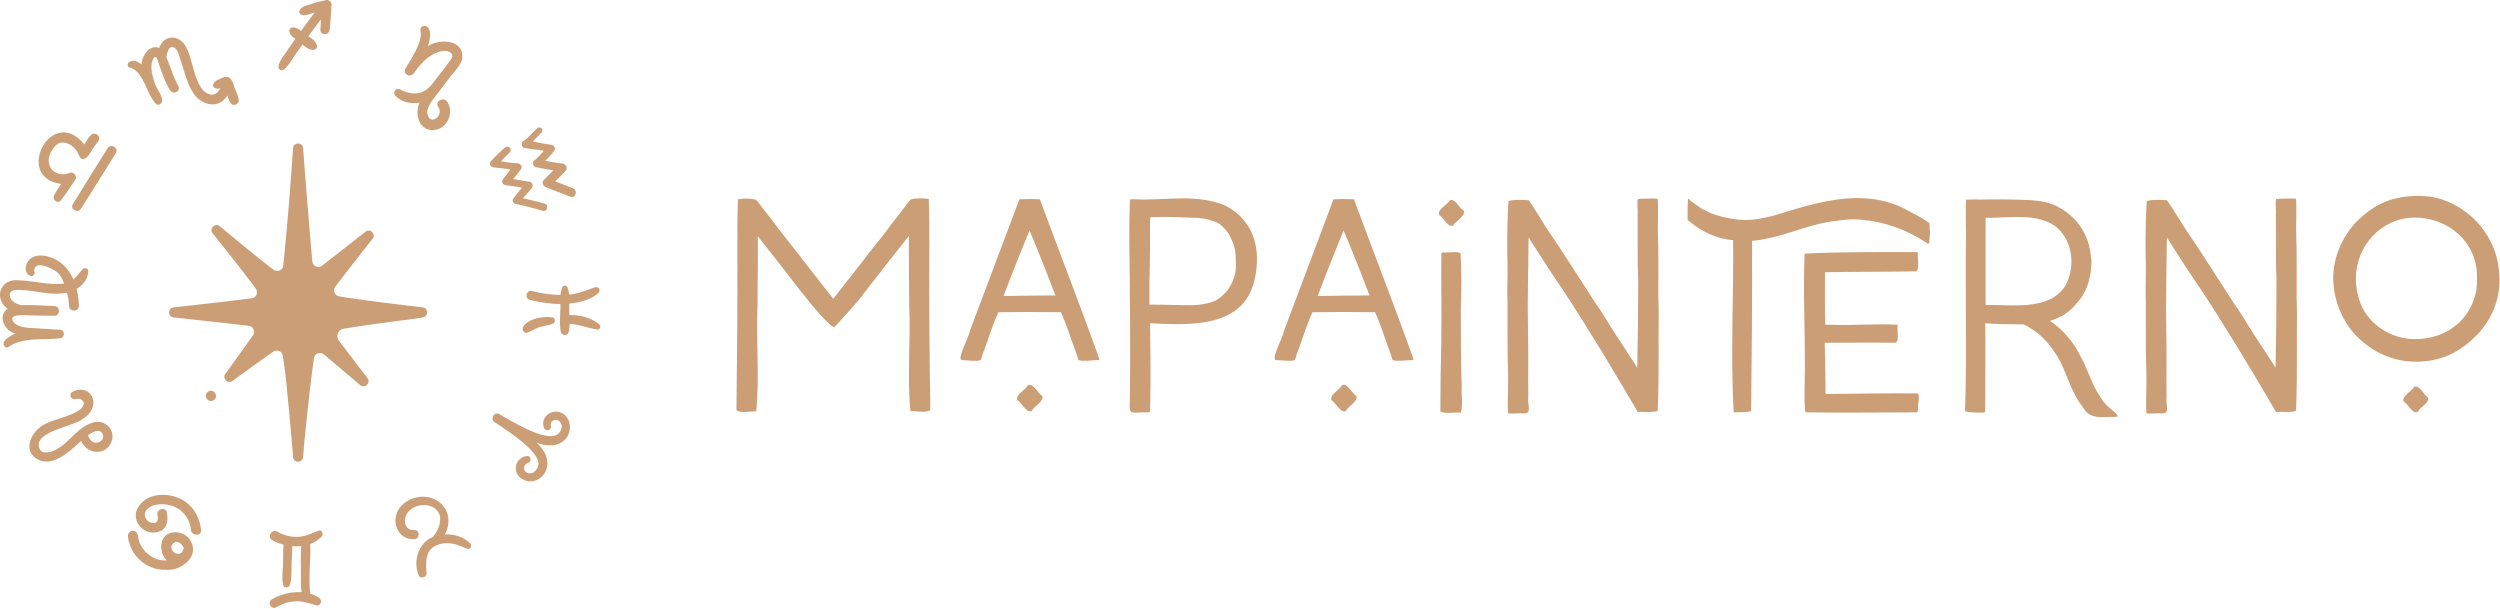 <svg xmlns:xlink="http://www.w3.org/1999/xlink" xmlns="http://www.w3.org/2000/svg" viewBox="0 0 370.017 90.099" preserveAspectRatio="xMidYMid meet" class="css-grg60t" id="edfcgcbg" width="370.017"  height="90.099" ><defs id="SvgjsDefs3590"></defs><g id="SvgjsG3591" featurekey="4K7G0D-0" transform="matrix(0.187,0,0,0.187,-2.327,-1.769)" fill="#CC9E75"><path xmlns="http://www.w3.org/2000/svg" d="M345.313,34.14c1.736,8.5-7.613,22.134-11.923,29.542-2.662,4.157,3.757,7.727,6.533,3.818,4.113-5.794,8.844-11.523,15.188-14.962,4.244-2.2,11.343-4.828,14.951-.356,1.147,2.107-.32,3.565-1.481,5.242-4.2,6.063-8.975,11.785-13.393,17.693-6.976,9.584-16.079,10.272-26.083,5.113a3.14,3.14,0,0,0-3.787,4.908c4.66,5.1,12.3,6.732,19.174,5.569-3.807,8.258-.9,21.562,10.152,21.716,11.187.152,17.9-13.6,11.674-22.474-2.972-4.235-10-.2-7,4.089,4.42,6.313-5.109,14.585-8.112,7.186-2.213-5.453,2.544-11.079,5.6-15.174,4.037-5.416,8.2-10.741,12.284-16.122,3.241-4.273,8.517-9.152,9.263-14.669,1.266-14.712-18.539-15.362-27.456-9.121,1.706-4.47,2.92-9.226,1.008-13.816C350.254,28.362,344.317,29.721,345.313,34.14Z" fill="#CC9E75"></path><path xmlns="http://www.w3.org/2000/svg" d="M444.525,157.63q9.71,3.782,19.437,7.512c4.206,1.621,6.027-5.144,1.861-6.75q-7.015-2.7-14.036-5.4c2.8-2.66,5.62-5.315,8.188-8.191,2.125-2.382.523-5.566-2.444-5.9-4.464-.5-9.036-1.359-13.591-2.158a54.691,54.691,0,0,0,7.239-8.143c1.438-2.11-.54-4.391-2.647-4.611-4.808-.5-9.567-1.651-14.355-2.566,2.222-2.438,4.772-4.725,6.869-7.062a2.388,2.388,0,0,0-3.376-3.375c-3.476,3.169-6.829,7.383-10.774,9.941-2.022,1.311-2.113,5.3.749,5.734,4.96.756,10.2,1.16,15.213,2.147a57.7,57.7,0,0,1-7.637,7.79c-1.8,1.434-.777,4.753,1.371,5.192,4.568.935,9.2,1.671,13.789,2.559-2.482,2.47-4.9,5.015-7.392,7.458C440.966,153.793,442.178,156.716,444.525,157.63Z" fill="#CC9E75"></path><path xmlns="http://www.w3.org/2000/svg" d="M412.057,126.241a153.029,153.029,0,0,0-11,10.768c-1.835,1.979-.4,4.669,2.05,4.948,4.377.5,8.946.817,13.334,1.69-2.119,2.616-4.149,5.313-6.089,8.044-1.432,2.015.557,4.214,2.542,4.431,4.18.456,8.488.988,12.668,1.86-2.373,2.86-4.643,5.8-6.917,8.751-1.056,1.373.055,3.707,1.642,4.037,7.3,1.514,14.515,3.394,21.652,5.536,3.626,1.088,5.2-4.625,1.561-5.665-5.686-1.627-11.41-3.015-17.185-4.235,2.376-2.615,4.7-5.263,6.9-8.048a3.083,3.083,0,0,0-2.144-5.177c-4.157-.542-8.3-1.337-12.443-2.051,2.14-2.5,4.209-5.054,6.152-7.7,1.486-2.021-.544-4.683-2.718-4.738a93.278,93.278,0,0,1-13.081-1.635q3.394-3.549,6.876-7.013C418.347,127.587,414.636,123.966,412.057,126.241Z" fill="#CC9E75"></path><path xmlns="http://www.w3.org/2000/svg" d="M461.377,236.673a2.21,2.21,0,0,0-3.8,0,18.668,18.668,0,0,0-1.533,6.254,93.255,93.255,0,0,1-22.373-3.142c-4.518-1.133-6.447,5.858-1.924,6.977a101.042,101.042,0,0,0,24.195,3.3c.319,7.258-1.1,15.05.441,22.172.68,3.057,5.5,3.059,6.185,0a33.925,33.925,0,0,0,.708-6.5c7.581.488,14.644,3.474,22.08,4.582,1.986.157,2.931-2.558,1.6-3.855-5.354-5.2-15.707-7.879-23.8-7.615-.151-3.132-.237-6.006-.133-9.128,8.071-.8,17.449-2.969,23.241-8.663a2.583,2.583,0,0,0-2.493-4.283c-6.88,2.2-13.541,5.376-20.894,5.806A18.311,18.311,0,0,0,461.377,236.673Z" fill="#CC9E75"></path><path xmlns="http://www.w3.org/2000/svg" d="M429.814,272.776c3.363-1.044,6.114-3.337,9.563-4.372,3.637-1.093,7.455-1.36,10.939-2.892,2.039-.9,1.518-4.441-.632-4.834-6.781-1.237-19.72.887-23.28,7.662C425.233,270.57,427.185,273.592,429.814,272.776Z" fill="#CC9E75"></path><path xmlns="http://www.w3.org/2000/svg" d="M461.077,355.543c4.525-6.567,2.742-17.013-5.415-19.753-7.533-2.53-15.66,4.341-12.626,12.221a2.788,2.788,0,0,0,5.372-1.481c-.715-4.1,3.708-6.085,6.673-3.761,3.008,2.356,2.165,6.934-.236,9.417-7.8,9.292-38.317-9.974-47.11-14.84-4.021-2.605-7.762,4-3.7,6.327,8.033,5.5,38.813,24.479,34.111,35.218-1.038,3.056-4.156,6.106-7.711,5.013a4.142,4.142,0,0,1-.029-8.043c2.883-.857,2.5-5.775-.74-5.471a9.681,9.681,0,0,0-6.616,15.968c12.8,12.958,34.762-7.429,14.183-26.428C445.417,362.8,455.54,363.579,461.077,355.543Z" fill="#CC9E75"></path><path xmlns="http://www.w3.org/2000/svg" d="M358.643,440.759c8.489-3.267,15.9-.164,23.734,3.021,2.383.968,3.756-2.4,2.322-3.989-4.759-5.291-12.732-7.657-20.293-7.311,7.768-13.3-.313-28.737-15.666-29.8-9.66-.672-20.356,5.017-22.833,14.846-2.388,9.476,4.167,19.282,14.366,18.711,4.637-.259,4.688-7.46,0-7.258-8.477.367-9.089-9.586-4.5-14.608a16.585,16.585,0,0,1,17.392-4.273c11.723,4.358,8.175,16.866,1.834,24.392-11.467,4.562-15.855,19.563-11.134,30.4,1.313,3.036,6.363,1.471,6.173-1.672C349.507,454.5,348.617,444.616,358.643,440.759Z" fill="#CC9E75"></path><path xmlns="http://www.w3.org/2000/svg" d="M267.112,433.947c1.634-1.789.064-5.462-2.584-4.439-5.075,1.959-9.74,4.328-15.262,4.8a29.756,29.756,0,0,1-17.321-4.045c-4.408-2.481-8.393,4.358-3.959,6.773a39.865,39.865,0,0,0,8.868,3.482c-.389,4.838-.226,9.787-.375,14.613-.172,5.538-1.162,11.89.074,17.308.637,2.793,4.49,2.429,5.3,0,1.675-5,1.195-11.238,1.388-16.476.171-4.648.628-9.522.472-14.24a36.489,36.489,0,0,0,7.181-.051c-.7,8.283-.215,16.833-.294,25.105-.037,3.9-.224,7.794.626,11.394a42.953,42.953,0,0,0-23.625,5.677c-3.977,2.328-.37,8.531,3.616,6.186a32.427,32.427,0,0,1,15.793-4.648c5.6-.132,10.316,1.635,15.586,3.149,3.636,1.045,5.335-3.846,2.462-5.84a24.588,24.588,0,0,0-7.008-3.319c-1.706-12.989.53-26.292-.076-39.358A23.193,23.193,0,0,0,267.112,433.947Z" fill="#CC9E75"></path><path xmlns="http://www.w3.org/2000/svg" d="M171.571,428.885c-1.1-9.879-6.146-19.039-15.046-23.952-10.257-5.462-25.943-5.923-33.51,4.37-8.634,9.9,2.154,24.99,14.9,21.045,7.036-2.253,7.757-9.031,6.582-15.316-.9-4.843-8.347-2.8-7.405,2.041.642,3.3.456,6.593-3.728,6.344a6.983,6.983,0,0,1-6.323-7.248c.839-3.955,4.5-6.15,8.3-7.092,13.9-2.51,26.636,5.112,28.243,19.808C164.125,433.949,172.138,433.984,171.571,428.885Z" fill="#CC9E75"></path><path xmlns="http://www.w3.org/2000/svg" d="M121.608,433.4c-.747-5.7-8.632-4.727-7.842,1.061,1.7,14.629,14.831,26.567,29.77,25.916,12.253,1.361,28.075-10.948,19.014-24.012a14.085,14.085,0,0,0-15.325-5.03c-9.242,2.92-8.826,15.827-2.852,21.658C133.142,453.79,122.754,444.612,121.608,433.4Zm30.215,4.874a6.907,6.907,0,0,1,6.021,5.1C155.565,454,141.391,442.668,151.823,438.276Z" fill="#CC9E75"></path><path xmlns="http://www.w3.org/2000/svg" d="M66.489,338.349c-6.585,2.524-13.642,4.047-19.83,7.535-8.652,4.876-16.461,18.876-5.77,26.307C53.613,380.65,68,366.327,76.714,358.37c3.351,8.586,15.143,12.423,22.043,4.2C106.64,352,96.036,339.3,83.942,344.589c-10.587,4.211-16.764,14.884-26.5,20.38-3.317,1.806-10.508,4.6-13.245.5-7.688-14.078,26.232-18.253,33.659-24.392,16.564-10.267,6.285-28.99-8.17-21.47a3.128,3.128,0,0,0,2.4,5.691c5.316-1.17,9.322,2.911,4.472,7.57C73.821,335.488,69.97,337.016,66.489,338.349Zm27.29,15.059c1.318,3.429-1.78,6.37-5.1,6.431-3.53.066-5.592-2.873-6.534-5.91C86.706,350.683,91.879,348.462,93.779,353.408Z" fill="#CC9E75"></path><path xmlns="http://www.w3.org/2000/svg" d="M17.87,253.471c.17.137.347.259.522.388-8.109,6.251-2.318,17.248,6.323,19.734a20.1,20.1,0,0,0-8.834,5.919c-1.912,2.275.642,6.508,3.446,4.466,11.218-7.932,27.2-5.2,40.343-6.73,4.4-.273,4.462-6.739,0-6.885-6.506-.212-13-.7-19.494-1.12-5.137-.329-14.157-.3-17.289-5.365-3.968-6.417,9.963-4.859,12.775-4.808,6.566.119,13.132.268,19.7.311,4.983.033,4.965-7.575,0-7.727-8.566-.261-17.421-.957-26.037-.645a17.188,17.188,0,0,1-5.916-2.478c-4.439-3.151-4.854-9.379,1.777-9.534,13.359-.508,26.868,4.957,40.172,2.04a43.36,43.36,0,0,1,1.712,10.482c.123,5.008,7.9,5.03,7.8,0a59.326,59.326,0,0,0-1.8-13.435c5.124-2.93,8.848-7.558,9.217-13.947.126-2.181-2.763-3.2-4.215-1.746-2.893,2.9-4.783,5.959-7.558,8.244-3.313-7.489-8.676-13.8-16.649-16.968-5.564-2.21-13.257-3.433-18.023,1.221-3.46,3.38-4.722,10.243.335,12.769a2.445,2.445,0,0,0,3.54-2.722c-1.565-10.725,14.679-3.1,18.3.29,2.632,2.46,3.969,5.435,5.1,8.667-11.916,1.386-23.759-2.111-35.648-2.548C13.241,229.655,7.159,244.369,17.87,253.471Z" fill="#CC9E75"></path><path xmlns="http://www.w3.org/2000/svg" d="M60.822,155.03c-1.967,2.941-3.884,5.918-5.57,9.006-1.744,3.194,2.781,7.155,5.276,4.071,4.2-5.184,7.762-10.9,11.5-16.41,1.734-2.556-1.192-6.663-4.208-5.474-12.1,4.771-21.216-6.179-14.578-17.214,2.578-4.287,5.45-7.706,10.765-6.482a14.469,14.469,0,0,1,10.446,9.052,4.14,4.14,0,0,0,.963,1.531,2.945,2.945,0,0,0,4.265,1.794c2.6-1.246,3.894-4.291,5.449-6.591,1.681-2.488,3.442-4.926,5.253-7.321,1.26-1.667.251-4.278-1.378-5.254-4.792-2.509-7.449,5.116-9.893,8.01C53.287,91.888,23.082,150.168,60.822,155.03Z" fill="#CC9E75"></path><path xmlns="http://www.w3.org/2000/svg" d="M97.55,126.855c-9.156,14.7-18.378,29.353-27.425,44.117-2.492,4.066,3.826,7.714,6.368,3.722,9.3-14.606,18.432-29.324,27.627-44C106.727,126.535,100.137,122.7,97.55,126.855Z" fill="#CC9E75"></path><path xmlns="http://www.w3.org/2000/svg" d="M124.651,60.705c-2.944-2.593-6.54-4.239-10.042-2.049-1.594,1-1.477,3.8.554,4.234,11.071,3.149,13.18,20.737,20.446,28.5,2.2,2.475,5.644-.219,5.125-2.983-.73-3.881-3.024-7.566-5.011-11.072-1.819-5.159-3.814-10.526-3.371-16.093.1-1.239,1.028-7.273,3.374-6.556,1.144.35,2.44,5.534,2.836,6.586,2.5,6.735,4.689,13.643,8.582,19.734,2.545,3.986,8.722.432,6.368-3.722-4.037-7.118-6.132-14.956-9.359-22.428.551-4.3,2.4-11.063,7.134-6.955,2.419,2.1,3.329,6.99,4.292,9.807,2.7,7.913,4.771,16.969,9.12,24.2,5.96,10.61,20.527,14.861,27.686,3.11a35.868,35.868,0,0,0,2.387,5.7c2.079,3.677,7.41,1.12,6.59-2.778-.617-2.927-2.006-5.778-3.068-8.573-.94-2.475-1.67-6.008-3.649-7.852s-4.149-1.343-6.374-.348c-2.453,1.1-5.737,2.073-6.916,4.67-1.494,3.378,3.1,4.488,5.465,3.392-1.527,2.862-3.585,5.377-7.262,5.107C166.888,82.684,165.572,57.652,160.292,48c-4.5-11-17.717-12.261-21.817-.524C131.247,44.1,124.122,54.011,124.651,60.705Z" fill="#CC9E75"></path><path xmlns="http://www.w3.org/2000/svg" d="M232.883,61.729c-.422,2.038,1.834,4.371,3.851,2.96,3.579-2.5,5.682-6.5,8.143-10.058q3.474-5.02,6.985-10.013c10.6,9.912,17.176.682,4.6-6.415q4.894-6.727,9.968-13.316-.216,4.043-.361,8.085c-.175,4.767,6.858,4.6,7.305,0,.614-6.323,1.161-12.682,1.362-19.035.86-2.553-2.494-5.362-4.775-4.234a92.323,92.323,0,0,0-12.19,3.27c-2.865.96-6.9,1.7-8.183,4.706a2.325,2.325,0,0,0,.814,3.106c3.577,1.873,7.322-.622,10.985-1.3q-5.419,7.218-10.7,14.539c-8.288-7.053-13.56.569-4.445,6.211-2.162,3.06-4.309,6.13-6.408,9.231C237.285,53.234,233.82,57.212,232.883,61.729Z" fill="#CC9E75"></path><path xmlns="http://www.w3.org/2000/svg" d="M284.523,269.625c20.577-3.542,59.228-8.047,62.632-8.981,4.411-.684,4.391-7.381-.143-7.914-.25-.032-47.444-5.467-66.127-8.692a4.827,4.827,0,0,1-3.053-7.654c9.1-12.12,29.489-37.895,29.489-37.895,2.981-3.633-1.945-8.62-5.61-5.64,0,0-22.548,17.8-34.31,26.868a4.829,4.829,0,0,1-7.757-3.39c-1.829-20.074-5.9-69.881-7.272-89.511-.321-4.957-7.6-5.052-7.988-.1-1.569,24.356-5.139,68.652-7.741,92.942a4.826,4.826,0,0,1-7.726,3.314c-13.592-10.351-42.448-34.4-42.448-34.4-3.59-3.136-8.826,1.868-5.684,5.592,0,0,24.067,30.032,34.129,43.729a4.826,4.826,0,0,1-3.245,7.637c-18.036,2.442-61.681,7.166-61.929,7.2-4.5.532-4.629,7.361-.024,7.932.246.033,41.785,4.525,59.568,6.689a4.824,4.824,0,0,1,3.354,7.578c-7.546,10.658-21.829,30.465-21.829,30.465-2.632,3.574,2.027,8.278,5.624,5.553,0,0,21.419-15.6,32.319-23.162a4.819,4.819,0,0,1,7.509,3.186c1.242,7.674,2.6,19.115,3.072,24.03,1.987,20.528,4.04,41.754,5.044,56.089a4.063,4.063,0,0,0,3.14,3.73,4,4,0,0,0,4.847-3.631c.8-11.474,2.5-27.118,4.291-43.681.844-7.782,2.768-24.386,4.267-34.536a4.822,4.822,0,0,1,7.871-2.99c10.13,8.485,28.75,24.283,28.75,24.283,3.513,3.041,8.666-1.7,5.785-5.456,0,0-14.239-18.629-22.61-29.657A5.985,5.985,0,0,1,284.523,269.625Z" fill="#CC9E75"></path><path xmlns="http://www.w3.org/2000/svg" d="M177.128,319.434c-4.373,3.031.024,9.609,4.5,6.729C186,323.133,181.6,316.554,177.128,319.434Z" fill="#CC9E75"></path></g><g id="SvgjsG3592" featurekey="wPuqcM-0" transform="matrix(2.259,0,0,2.259,105.52,15.895)" fill="#CC9E75"><path d="M2.84 19.92 c-0.38 -0.02 -1 0.14 -1.3 -0.08 c0.04 -3.58 0.08 -7.16 0.06 -10.76 c0 -1.02 0 -2.04 0.04 -3.06 c0.34 -0.06 0.82 -0.06 1.16 0.02 c0.16 0.14 0.28 0.34 0.44 0.54 c0.34 0.42 0.68 0.86 1 1.3 c0.38 0.5 0.78 0.98 1.16 1.48 c0.08 0.08 0.14 0.18 0.22 0.26 c0.18 0.26 0.36 0.5 0.56 0.74 l1.14 1.46 c0.18 0.24 0.38 0.48 0.56 0.72 c0.76 -0.98 1.54 -1.94 2.28 -2.92 c0.46 -0.58 0.94 -1.16 1.38 -1.76 c0.16 -0.24 0.36 -0.46 0.54 -0.7 c0.16 -0.2 0.3 -0.4 0.46 -0.6 c0.14 -0.18 0.26 -0.38 0.44 -0.54 c0.34 -0.08 0.82 -0.08 1.16 -0.02 c0.04 1.02 0.04 2.04 0.04 3.06 c-0.02 3.46 0 6.9 0.06 10.36 l0 0.42 c-0.3 0.2 -0.92 0.04 -1.3 0.06 c-0.22 -2.24 0.02 -4.66 -0.08 -6.96 c0 -1.5 -0.04 -3.02 -0.02 -4.52 c-0.96 1.2 -1.9 2.42 -2.84 3.62 c-0.08 0.1 -0.14 0.2 -0.22 0.3 c-0.38 0.5 -1.8 2.04 -1.8 2.04 c-0.16 0.2 -1.66 -1.6 -1.98 -2.04 c-0.08 -0.08 -0.14 -0.18 -0.22 -0.26 c-0.94 -1.22 -1.88 -2.44 -2.84 -3.64 c0.02 1.5 -0.02 3.02 -0.02 4.52 c-0.1 2.3 0.14 4.72 -0.08 6.96 z M12.94 12.46 l0 0.14 l0 -0.14 z M7.08 13.58 l-0.08 -0.1 c0.02 0.02 0.04 0.06 0.08 0.1 z M12.96 19.82 l0.02 0 c-0.02 -0.04 -0.02 -0.08 -0.02 -0.12 l0 0.12 z M25.14 16.56 c-0.38 0 -0.86 0.1 -1.18 0 c-0.02 -0.04 -0.02 -0.06 -0.04 -0.08 c-0.02 -0.08 -0.04 -0.14 -0.06 -0.22 c-0.36 -0.94 -0.64 -1.92 -1.06 -2.84 c-1.36 -0.02 -2.74 -0.02 -4.1 0 c-0.42 0.92 -0.7 1.9 -1.06 2.84 c-0.02 0.08 -0.04 0.14 -0.06 0.22 c-0.02 0.02 -0.02 0.04 -0.04 0.08 c-0.32 0.1 -0.8 0 -1.18 0 c-0.48 0.06 0.44 -1.54 0.46 -1.88 c1.08 -2.88 2.18 -5.8 3.26 -8.66 c0.42 -0.02 0.92 -0.02 1.34 0 c1.28 3.48 2.66 6.98 3.9 10.48 c0 0.08 -0.12 0.04 -0.18 0.06 z M20.74 8.06 c-0.58 1.42 -1.16 2.86 -1.7 4.3 c1.14 -0.02 2.26 -0.04 3.4 -0.04 c-0.54 -1.42 -1.1 -2.84 -1.7 -4.26 z M20.88 19.9 c-0.38 0.12 -0.64 -0.56 -0.94 -0.72 c-0.12 -0.38 0.52 -0.64 0.68 -0.96 c0.34 -0.24 0.66 0.54 0.96 0.68 c0.12 0.38 -0.54 0.66 -0.7 1 z M28.48 19.98 c-1.22 -0.02 -1.22 0.3 -1.16 -1.02 c0.04 -3.38 0 -6.74 -0.04 -10.12 c0 -0.92 0 -1.84 0.04 -2.78 c0.06 -0.08 0.22 -0.02 0.32 -0.04 c1.02 0.06 2.1 -0.06 3.14 -0.06 c0.94 0 1.86 0.1 2.72 0.44 c1.34 0.66 2.08 1.84 2.14 3.32 c0.02 0.56 -0.04 1.14 -0.18 1.7 l0 -0.02 c-0.6 2.4 -2.86 2.8 -5.02 2.8 c-0.62 0 -1.24 -0.02 -1.8 -0.06 c0.02 1.88 0.06 3.78 0 5.68 c0.02 0.14 -0.04 0.18 -0.16 0.16 z M28.6 12.92 c0.94 0 1.86 0.04 2.78 0.04 c0.38 0 0.78 -0.06 1.16 -0.16 c0.16 -0.04 0.36 -0.12 0.48 -0.2 c0.1 -0.06 0.2 -0.12 0.28 -0.2 c0.2 -0.16 0.36 -0.34 0.52 -0.56 l-0.02 0 c0.06 -0.08 0.12 -0.16 0.16 -0.26 c0.12 -0.24 0.2 -0.46 0.26 -0.72 c0.06 -0.28 0.04 -0.58 0.04 -0.86 c0 -0.5 -0.08 -0.94 -0.3 -1.38 c-0.06 -0.14 -0.12 -0.26 -0.18 -0.36 l-0.18 -0.24 l-0.18 -0.18 c-0.02 -0.04 -0.06 -0.06 -0.1 -0.08 c-0.08 -0.1 -0.18 -0.16 -0.3 -0.22 c-0.1 -0.04 -0.18 -0.08 -0.28 -0.1 c-0.32 -0.12 -0.68 -0.18 -1.02 -0.2 l-0.06 0 c-1 -0.04 -1.98 -0.1 -2.96 -0.04 l-0.06 0 c0 1.36 0 2.74 -0.04 4.1 l0 1.62 z M45.72 16.56 c-0.38 0 -0.86 0.1 -1.18 0 c-0.02 -0.04 -0.02 -0.06 -0.04 -0.08 c-0.02 -0.08 -0.04 -0.14 -0.06 -0.22 c-0.36 -0.94 -0.64 -1.92 -1.06 -2.84 c-1.36 -0.02 -2.74 -0.02 -4.1 0 c-0.42 0.92 -0.7 1.9 -1.06 2.84 c-0.02 0.08 -0.04 0.14 -0.06 0.22 c-0.02 0.02 -0.02 0.04 -0.04 0.08 c-0.32 0.1 -0.8 0 -1.18 0 c-0.48 0.06 0.44 -1.54 0.46 -1.88 c1.08 -2.88 2.18 -5.8 3.26 -8.66 c0.42 -0.02 0.92 -0.02 1.34 0 c1.28 3.48 2.66 6.98 3.9 10.48 c0 0.08 -0.12 0.04 -0.18 0.06 z M41.32 8.06 c-0.58 1.42 -1.16 2.86 -1.7 4.3 c1.14 -0.02 2.26 -0.04 3.4 -0.04 c-0.54 -1.42 -1.1 -2.84 -1.7 -4.26 z M41.46 19.9 c-0.38 0.12 -0.64 -0.56 -0.94 -0.72 c-0.12 -0.38 0.52 -0.64 0.68 -0.96 c0.34 -0.24 0.66 0.54 0.96 0.68 c0.12 0.38 -0.54 0.66 -0.7 1 z M48.5 7.74 c-0.36 0.14 -0.62 -0.52 -0.92 -0.7 c-0.14 -0.36 0.54 -0.64 0.7 -0.96 c0.36 -0.14 0.62 0.54 0.92 0.7 c0.1 0.38 -0.54 0.64 -0.7 0.96 z M49 20 c-0.42 -0.04 -1.02 0.1 -1.34 -0.08 c0 -1.48 0.02 -2.96 0.06 -4.44 l0 -0.54 c0.04 -1.64 -0.02 -3.3 0 -4.96 l0 -0.02 c0.04 -0.14 -0.06 -0.36 0.06 -0.46 c0.38 0.04 0.86 -0.08 1.2 0.04 c0.08 1.22 0.06 2.44 0.02 3.66 c0 1.7 0 3.42 0.06 5.12 c-0.04 0.54 0.1 1.2 -0.06 1.68 z M52.94 20.04 c-0.26 0.02 -0.54 0.02 -0.8 0.02 c0 0 -0.02 -0.02 -0.04 -0.02 c-0.06 -0.82 0.02 -1.68 0 -2.5 c-0.04 -1.14 -0.04 -2.3 -0.04 -3.44 l0 -1.26 c-0.04 -0.9 0.02 -1.8 0 -2.7 l0 0.02 c-0.02 -0.36 -0.02 -0.7 -0.02 -1.04 c0 -1 0.02 -2 0.08 -2.98 c0.38 -0.12 0.9 -0.08 1.32 -0.06 c0.54 0.74 0.98 1.58 1.52 2.34 c0.72 1.06 1.4 2.14 2.1 3.22 l0.76 1.18 c0.1 0.14 0.18 0.26 0.28 0.4 c0.46 0.7 0.88 1.44 1.36 2.14 c0.1 0.16 0.22 0.32 0.32 0.48 l0.3 0.48 c0.18 0.24 0.32 0.5 0.48 0.74 c0.04 -1.88 0.06 -3.76 0.06 -5.64 l0 -0.1 c-0.06 -1.42 -0.02 -2.86 -0.04 -4.28 c0.04 -0.34 -0.06 -0.72 0.02 -1.04 c0.14 -0.02 0.32 -0.02 0.46 -0.02 c0.26 0 0.54 -0.02 0.8 0 c0.02 0 0.02 0 0.04 0.02 c0.06 0.8 -0.02 1.66 0.02 2.5 c0.04 1.12 0.02 2.28 0.02 3.42 c0 0.42 0 0.84 0.02 1.26 c0.02 0.9 -0.02 1.8 0 2.7 c0 1.34 0 2.66 -0.06 4 c-0.38 0.14 -0.88 0.04 -1.28 0.08 c-0.04 0 -0.06 -0.02 -0.06 -0.06 c-1.58 -2.7 -3.2 -5.4 -4.92 -8.02 c-0.02 -0.02 -0.04 -0.06 -0.06 -0.08 c-0.74 -1.08 -1.44 -2.18 -2.14 -3.28 l-0.04 3.04 c-0.02 1.02 -0.02 2.04 0 3.04 l0 0.1 c0.04 1.44 0 2.86 0.02 4.3 c-0.08 0.54 0.34 1.16 -0.48 1.04 z M68.02 19.9 c-0.34 0.1 -0.78 0.06 -1.14 0.08 c-0.22 -3.68 0 -7.54 -0.04 -11.28 c-1.1 -0.1 -2.04 -0.54 -2.86 -1.24 l0 0.02 c-0.04 -0.04 -0.1 -0.08 -0.12 -0.14 l0 -0.02 c0 -0.38 -0.02 -0.78 0.02 -1.16 l0 -0.02 c0 -0.08 0 -0.22 0.1 -0.1 c0 0.02 0.02 0.02 0.02 0.04 c0.1 0.06 0.18 0.14 0.28 0.2 c0.18 0.14 0.38 0.28 0.58 0.4 c0.02 0.02 0.02 0.02 0.04 0.02 c0.74 0.4 1.5 0.56 2.32 0.66 c0.08 0 0.18 0 0.28 0.02 c0.34 0 0.62 -0.02 0.94 -0.06 c0.06 -0.02 0.1 -0.02 0.16 -0.04 c0.26 -0.04 0.52 -0.1 0.78 -0.16 l0.04 0 s0.04 0 0.06 -0.02 c1.78 -0.56 3.68 -1.16 5.52 -1.16 c1.16 0 2.32 0.24 3.4 0.88 c0 0 0.02 0 0.04 0.02 c0.42 0.2 0.82 0.44 1.2 0.7 c0.12 0.04 0.06 0.22 0.08 0.32 c0 0.1 0 0.2 0.02 0.3 c0 0.18 -0.02 0.34 -0.04 0.5 l0 0.12 c0 0.32 -0.2 0.06 -0.36 -0.02 c-0.28 -0.18 -0.56 -0.34 -0.86 -0.48 l0.02 0 c-0.92 -0.46 -2.08 -0.82 -3.1 -0.9 c-0.06 -0.02 -0.1 -0.02 -0.16 -0.02 c-0.18 -0.02 -0.26 -0.02 -0.34 -0.02 c-0.16 -0.02 -0.32 0 -0.46 0 c-0.62 0.06 -1.24 0.12 -1.84 0.26 c-1.06 0.24 -2.06 0.64 -3.12 0.9 l-0.04 0 s-0.02 0.02 -0.04 0.02 l-0.04 0 c-0.42 0.1 -0.84 0.2 -1.28 0.22 c0.02 3.72 -0.02 7.46 -0.06 11.16 z M78.78 19.98 c-2.36 0 -4.74 0.04 -7.1 0 c-0.04 0 -0.12 0 -0.12 -0.06 c-0.08 -0.94 -0.02 -1.86 -0.02 -2.8 c0.02 -2.48 -0.12 -4.96 -0.02 -7.44 l0 -0.02 c0.02 -0.02 0 -0.08 0.04 -0.08 c2.38 -0.12 4.88 -0.1 7.3 -0.1 c0.04 0 0.1 0 0.08 0.06 l0 0.02 c-0.02 0.36 0.12 0.9 -0.08 1.18 c-2 0.04 -4 0.02 -6 0.06 c0 1.14 -0.02 2.28 0.02 3.44 l0.38 0 c1.44 0.06 2.98 -0.08 4.38 0 c-0.12 0.34 0.2 1.28 -0.3 1.18 c-1.5 -0.02 -3 0 -4.5 0 c0.04 1.12 0.04 2.24 0.06 3.36 c2 -0.02 4.02 -0.06 6.02 -0.04 l0.04 0 c0.12 0.26 -0.02 0.66 0 0.94 c-0.02 0.16 0.02 0.34 -0.18 0.3 z M77.56 14.3 l0 0.04 l0 -0.04 z M91.54 20.28 c-0.76 0.02 -1.38 0.1 -1.8 -0.66 c-0.7 -0.88 -0.98 -2 -1.48 -3 c-0.48 -0.86 -1.1 -1.68 -1.98 -2.18 c-0.12 -0.08 -0.26 -0.16 -0.4 -0.22 c-0.84 -0.02 -1.68 0 -2.52 -0.08 c0.02 1.78 0 3.58 0 5.36 c-0.04 0.12 0.06 0.48 -0.08 0.5 c-0.34 0 -0.68 0 -1 -0.04 c-0.06 -0.04 -0.26 0.02 -0.24 -0.1 c0.12 -3.88 0 -7.78 0.06 -11.68 c0 -0.7 -0.04 -1.4 0 -2.1 c0.02 -0.04 0.06 -0.04 0.08 -0.04 c0.28 0 0.56 -0.02 0.82 0 c0.96 -0.02 1.92 -0.02 2.88 0.02 c0.66 0.02 1.34 0.06 1.96 0.32 c1.5 0.66 2.38 1.96 2.46 3.6 c0 0.02 0 0.02 0.02 0.04 l0 0.04 l0 0.08 c0 0.08 -0.02 0.18 -0.02 0.26 c-0.02 0.18 -0.02 0.36 -0.06 0.54 c-0.08 0.52 -0.26 1.02 -0.56 1.48 c-0.32 0.42 -0.6 0.78 -1.04 1.08 c-0.04 0.02 -0.08 0.06 -0.12 0.08 c-0.1 0.08 -0.16 0.1 -0.26 0.14 c-0.22 0.12 -0.44 0.2 -0.66 0.26 c0.8 0.54 1.6 1.44 2 2.34 l0 -0.02 c0.4 0.72 0.64 1.5 1.02 2.22 c0.12 0.2 0.24 0.4 0.38 0.6 c0.24 0.46 0.88 0.78 1.06 1.12 c-0.16 0.06 -0.36 0.04 -0.52 0.04 z M83.38 12.94 c1.42 -0.02 3.02 0.24 4.34 -0.42 c0.16 -0.08 0.3 -0.2 0.42 -0.3 c0.06 -0.04 0.1 -0.1 0.16 -0.14 c0.08 -0.08 0.14 -0.18 0.22 -0.26 c0.06 -0.1 0.14 -0.22 0.2 -0.36 c0.56 -1.22 0.3 -2.88 -0.8 -3.7 c-0.72 -0.48 -1.56 -0.58 -2.42 -0.58 c-0.72 0 -1.44 0.06 -2.12 0.06 l0 5.7 z M89.5 12.7 l0 0 z M92.08 20.24 l0 0 z M94.76 20.04 c-0.26 0.02 -0.54 0.02 -0.8 0.02 c0 0 -0.02 -0.02 -0.04 -0.02 c-0.06 -0.82 0.02 -1.68 0 -2.5 c-0.04 -1.14 -0.04 -2.3 -0.04 -3.44 l0 -1.26 c-0.04 -0.9 0.02 -1.8 0 -2.7 l0 0.02 c-0.02 -0.36 -0.02 -0.7 -0.02 -1.04 c0 -1 0.02 -2 0.08 -2.98 c0.38 -0.12 0.9 -0.08 1.32 -0.06 c0.54 0.74 0.98 1.58 1.52 2.34 c0.72 1.06 1.4 2.14 2.1 3.22 l0.76 1.18 c0.1 0.14 0.18 0.26 0.28 0.4 c0.46 0.7 0.88 1.44 1.36 2.14 c0.1 0.16 0.22 0.32 0.32 0.48 l0.3 0.48 c0.18 0.24 0.32 0.5 0.48 0.74 c0.04 -1.88 0.06 -3.76 0.06 -5.64 l0 -0.1 c-0.06 -1.42 -0.02 -2.86 -0.04 -4.28 c0.04 -0.34 -0.06 -0.72 0.02 -1.04 c0.14 -0.02 0.32 -0.02 0.46 -0.02 c0.26 0 0.54 -0.02 0.8 0 c0.02 0 0.02 0 0.04 0.02 c0.06 0.8 -0.02 1.66 0.02 2.5 c0.04 1.12 0.02 2.28 0.02 3.42 c0 0.42 0 0.84 0.02 1.26 c0.02 0.9 -0.02 1.8 0 2.7 c0 1.34 0 2.66 -0.06 4 c-0.38 0.14 -0.88 0.04 -1.28 0.08 c-0.04 0 -0.06 -0.02 -0.06 -0.06 c-1.58 -2.7 -3.2 -5.4 -4.92 -8.02 c-0.02 -0.02 -0.04 -0.06 -0.06 -0.08 c-0.74 -1.08 -1.44 -2.18 -2.14 -3.28 l-0.04 3.04 c-0.02 1.02 -0.02 2.04 0 3.04 l0 0.1 c0.04 1.44 0 2.86 0.02 4.3 c-0.08 0.54 0.34 1.16 -0.48 1.04 z M115.5 14.98 c-1.12 1.12 -2.34 1.68 -3.92 1.68 c-1.62 0 -3.02 -0.7 -4.1 -1.9 l-0.02 -0.02 c-0.82 -0.98 -1.3 -2.28 -1.3 -3.56 c0 -1.22 0.44 -2.34 1.18 -3.3 c0.06 -0.06 0.1 -0.14 0.16 -0.2 l0.06 -0.06 c0.04 -0.06 0.1 -0.1 0.16 -0.16 c1.14 -1.14 2.34 -1.66 4 -1.66 l0.02 0 c0.24 0 0.46 0.02 0.7 0.04 c2.34 0.32 4.32 2.36 4.56 4.72 c0.02 0.14 0.04 0.28 0.04 0.4 l0 0.02 c0 0.08 0.02 0.18 0.02 0.28 c0 1.32 -0.48 2.54 -1.36 3.52 c-0.06 0.08 -0.14 0.14 -0.2 0.2 z M110.96 15.14 c0.2 0.04 0.4 0.04 0.58 0.04 c2.02 0 3.64 -1.24 4 -3.22 c0 -0.1 0.02 -0.18 0.02 -0.28 c0.02 -0.12 0.02 -0.24 0.02 -0.38 l0 -0.2 c0.02 -2.28 -1.9 -3.88 -4.06 -3.88 c-2.2 0 -3.88 1.84 -3.88 4.02 c0 0.38 0.06 0.76 0.16 1.12 c0.32 1.48 1.68 2.58 3.16 2.78 z M111.68 19.96 c-0.36 0.12 -0.62 -0.54 -0.92 -0.7 c-0.1 -0.38 0.54 -0.64 0.7 -0.96 c0.36 -0.12 0.62 0.52 0.9 0.7 c0.14 0.36 -0.52 0.64 -0.68 0.96 z" fill="#CC9E75"></path></g></svg>